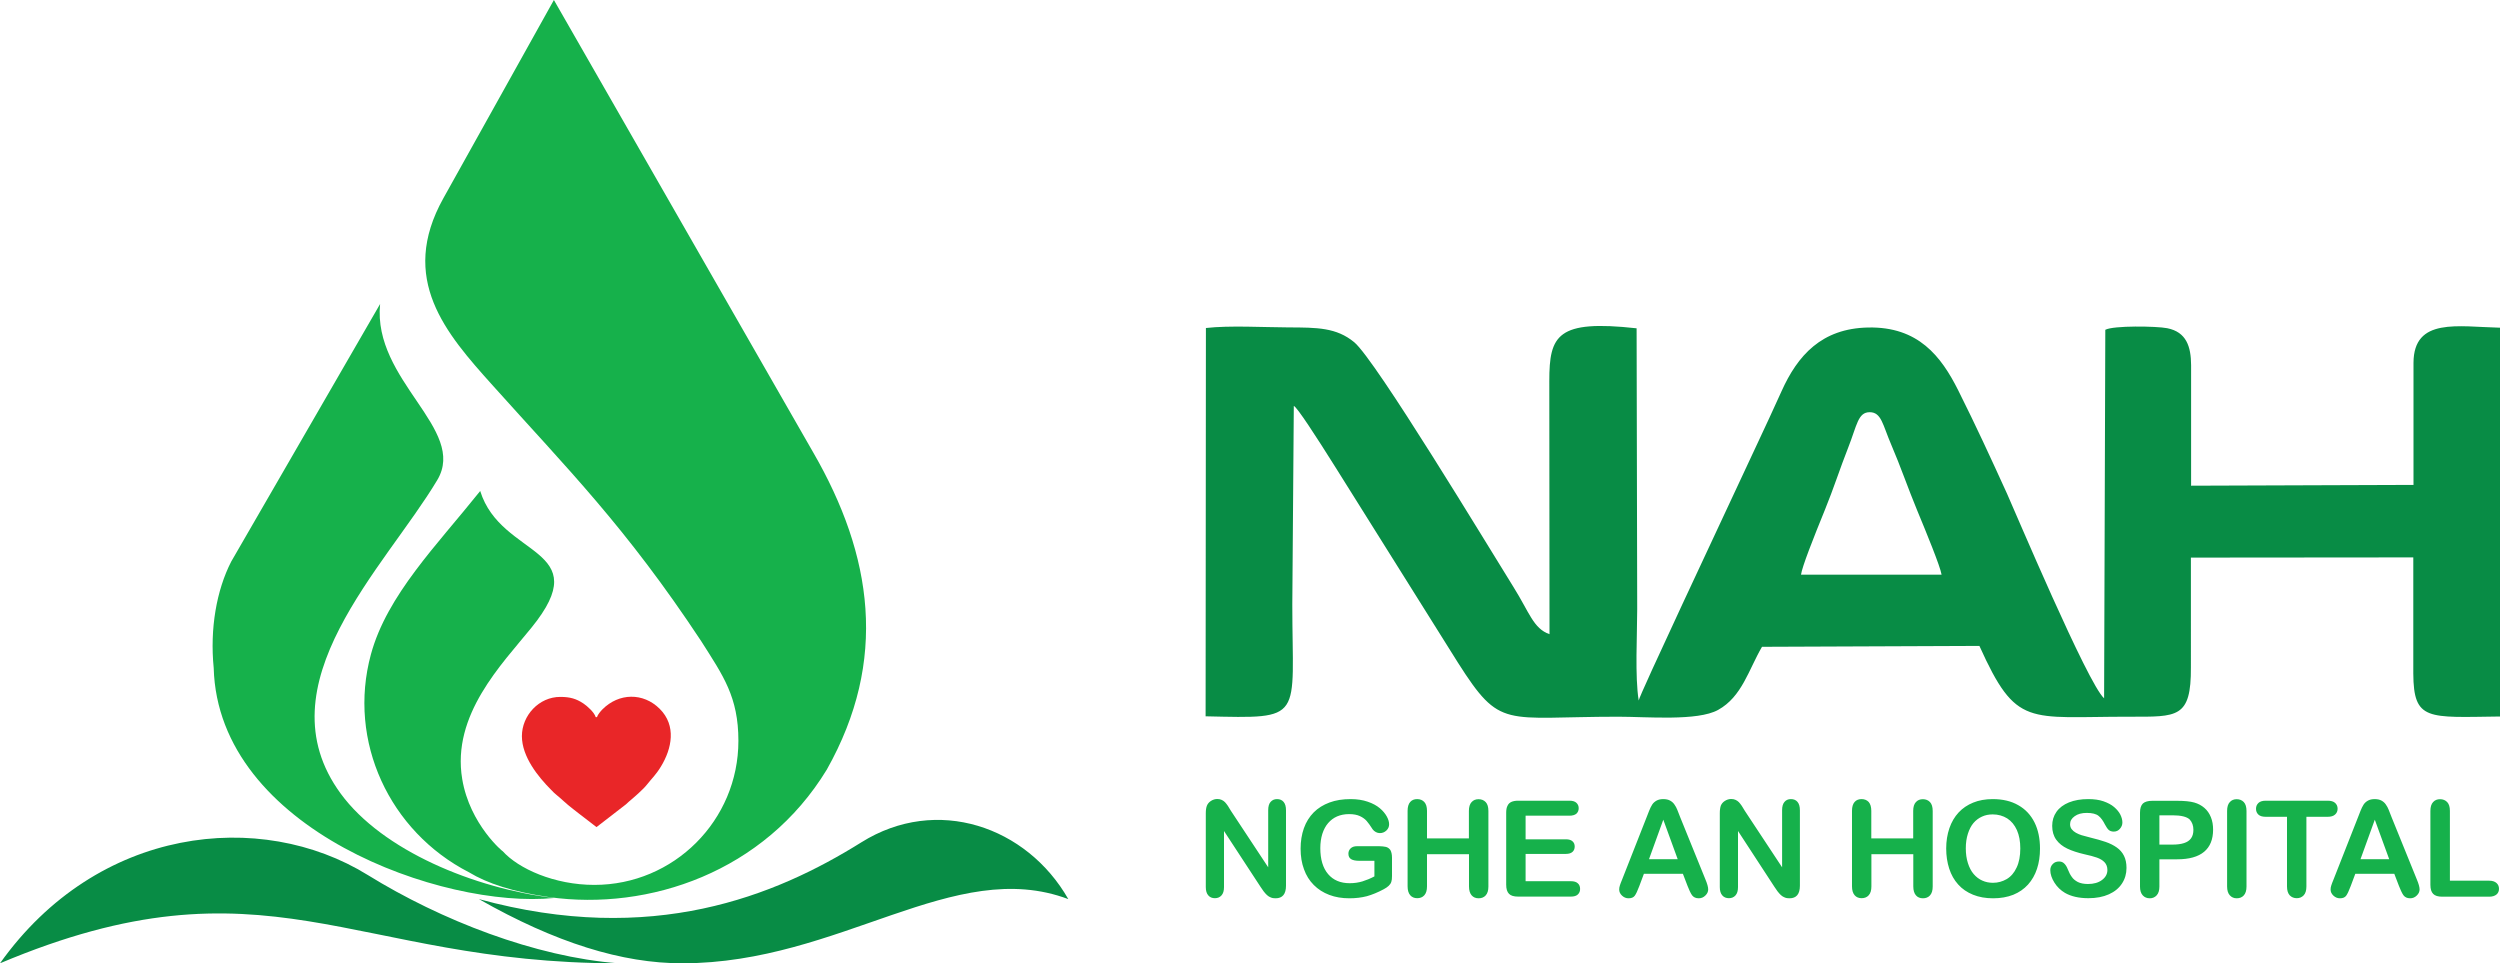 <?xml version="1.0" encoding="utf-8"?>
<!-- Generator: Adobe Illustrator 24.2.0, SVG Export Plug-In . SVG Version: 6.00 Build 0)  -->
<svg version="1.1" id="Layer_1" xmlns="http://www.w3.org/2000/svg" xmlns:xlink="http://www.w3.org/1999/xlink" x="0px" y="0px"
	 viewBox="0 0 2500 963.3" style="enable-background:new 0 0 2500 963.3;" xml:space="preserve">
<style type="text/css">
	.st0{fill-rule:evenodd;clip-rule:evenodd;fill:#088C45;}
	.st1{fill-rule:evenodd;clip-rule:evenodd;fill:#16B14B;}
	.st2{fill-rule:evenodd;clip-rule:evenodd;fill:#E92628;}
	.st3{fill:#16B14B;}
</style>
<g>
	<g>
		<path class="st0" d="M0,963.3c266.1-112.2,350.3,0,618.2,0c-82.9-6.4-177-42.9-250.6-88.4C260.7,808.9,97.7,826,0,963.3
			 M478.9,899.1c76.4,43.5,143.1,64.3,203.7,64.2c157.9-0.2,271.4-107.2,385.7-64.2c-41.4-72.6-131.4-104-206.9-56.8
			C775.5,896,652,946.5,478.9,899.1z"/>
		<path class="st1" d="M554,898c-79.5-9.5-171.6-47.4-213.3-104.4c-80-109.1,44.6-226.4,96.6-313.6c30.3-50.8-64.8-99.3-57.2-176
			L231.2,561.6c-14.7,28.7-21.4,67.1-17.5,106.3C218.1,829.9,443.7,909.2,554,898 M469,872.3c18.1,11,44,19.6,80.1,24.8
			c99.8,14,215.4-25.1,277.7-127.5c61.6-109.4,45.9-214.2-13.6-317.2L553.9,0L443.4,198.2C398.3,279,446,333.4,492.3,385
			c75.2,83.9,133.3,141.7,209,256.3c21.9,34.5,37.1,55.6,37.1,99.5c0,39.8-16.1,75.8-42.2,101.9c-26.1,26.1-62.1,42.2-101.9,42.2
			c-39.8,0-75.8-16.1-91.7-33.8c1.4,1.6-32.8-26.2-40.4-72.1c-10.7-64.2,39.6-114.7,69-151c66.3-81.4-30.1-69.5-51-137
			c-43.2,54.1-93.2,104.1-109.3,163.4C347.3,741.2,389.5,831.5,469,872.3z"/>
		<path class="st2" d="M521.9,736.1c0,20.6,16.2,40.7,29.3,53.8c1.9,1.9,3.3,3.5,5.4,5.1c3.2,2.4,9.7,8.9,16.6,14.1
			c2.2,1.7,3.6,2.9,5.9,4.6l17.4,13.4l29.5-22.8c1.1-0.9,1.6-1.5,2.7-2.5c5.1-4.3,14.6-12.4,18.5-17.5c4.6-5.9,8.6-9.3,13.7-17.7
			c11-18,15.7-41-1.2-57.8c-16.5-16.4-40.8-16-57.3,0.6c-1.7,1.7-4.8,5.4-5.4,7.7h-1.3c-1.3-4.7-8.6-11.2-12.4-13.7
			c-7.1-4.7-13.3-6.5-22.9-6.5C538.9,696.8,521.9,715.6,521.9,736.1"/>
	</g>
	<g>
		<path class="st3" d="M2449.9,810.9v69.8h39.4c3.1,0,5.5,0.8,7.2,2.3c1.7,1.5,2.5,3.5,2.5,5.8c0,2.3-0.8,4.3-2.5,5.7
			s-4.1,2.2-7.3,2.2h-46.9c-4.2,0-7.3-0.9-9.1-2.8c-1.9-1.9-2.8-4.9-2.8-9.1v-73.9c0-3.9,0.9-6.9,2.7-8.8c1.8-2,4.1-2.9,7-2.9
			c2.9,0,5.3,1,7.1,2.9C2449,804,2449.9,806.9,2449.9,810.9 M2360.5,859.2h28.7l-14.4-39.5L2360.5,859.2z M2398.9,885.8l-4.6-12h-39
			l-4.6,12.3c-1.8,4.8-3.3,8-4.6,9.7c-1.3,1.7-3.3,2.5-6.2,2.5c-2.4,0-4.6-0.9-6.5-2.7c-1.9-1.8-2.8-3.8-2.8-6.1
			c0-1.3,0.2-2.7,0.7-4.1c0.4-1.4,1.2-3.3,2.2-5.8l24.5-62.3c0.7-1.8,1.5-3.9,2.5-6.4c1-2.5,2-4.6,3.1-6.3c1.1-1.7,2.6-3,4.4-4
			c1.8-1,4-1.5,6.7-1.5c2.7,0,5,0.5,6.8,1.5c1.8,1,3.3,2.3,4.4,4c1.1,1.6,2.1,3.3,2.8,5.2c0.8,1.9,1.7,4.3,2.9,7.4l25.1,61.9
			c2,4.7,2.9,8.1,2.9,10.3c0,2.2-0.9,4.3-2.8,6.1c-1.9,1.9-4.1,2.8-6.7,2.8c-1.5,0-2.8-0.3-3.9-0.8c-1.1-0.5-2-1.3-2.7-2.2
			c-0.7-0.9-1.5-2.4-2.4-4.3C2400.2,889,2399.5,887.3,2398.9,885.8z M2327.6,816.8h-21.2v69.6c0,4-0.9,7-2.7,8.9
			c-1.8,1.9-4.1,2.9-6.9,2.9c-2.9,0-5.3-1-7.1-2.9c-1.8-2-2.7-4.9-2.7-8.9v-69.6h-21.2c-3.3,0-5.8-0.7-7.4-2.2
			c-1.6-1.5-2.4-3.4-2.4-5.8c0-2.5,0.9-4.4,2.5-5.9s4.1-2.2,7.3-2.2h61.8c3.4,0,5.8,0.7,7.5,2.2c1.6,1.5,2.5,3.4,2.5,5.8
			c0,2.4-0.9,4.4-2.5,5.8C2333.4,816.1,2330.9,816.8,2327.6,816.8z M2227.1,886.4v-75.5c0-3.9,0.9-6.9,2.7-8.8
			c1.8-2,4.1-2.9,6.9-2.9c2.9,0,5.3,1,7.1,2.9c1.8,1.9,2.7,4.9,2.7,8.9v75.5c0,4-0.9,6.9-2.7,8.9c-1.8,2-4.2,2.9-7.1,2.9
			c-2.8,0-5.1-1-6.9-3C2228,893.3,2227.1,890.4,2227.1,886.4z M2172.5,815.3h-13.1v29.3h13.1c4.6,0,8.4-0.5,11.5-1.5
			c3.1-1,5.4-2.5,7-4.7c1.6-2.2,2.4-5,2.4-8.6c0-4.2-1.3-7.7-3.7-10.3C2186.9,816.8,2181.2,815.3,2172.5,815.3z M2177.2,859.3h-17.8
			v27.2c0,3.9-0.9,6.8-2.7,8.8c-1.8,2-4.2,3-6.9,3c-2.9,0-5.3-1-7.1-3c-1.8-2-2.7-4.9-2.7-8.7v-73.9c0-4.3,1-7.3,2.9-9.2
			c2-1.8,5.1-2.7,9.4-2.7h24.9c7.4,0,13,0.6,17,1.7c3.9,1.1,7.3,2.9,10.2,5.4c2.9,2.5,5,5.6,6.5,9.3c1.5,3.7,2.2,7.8,2.2,12.4
			c0,9.8-3,17.2-9,22.2C2198.1,856.8,2189.1,859.3,2177.2,859.3z M2126.5,867.9c0,5.8-1.5,11-4.5,15.6c-3,4.6-7.3,8.2-13.1,10.8
			c-5.8,2.6-12.6,3.9-20.5,3.9c-9.5,0-17.3-1.8-23.4-5.3c-4.4-2.6-7.9-6-10.6-10.3c-2.7-4.3-4.1-8.5-4.1-12.5c0-2.3,0.8-4.4,2.5-6.1
			c1.6-1.7,3.7-2.5,6.2-2.5c2.1,0,3.8,0.6,5.2,2c1.4,1.3,2.6,3.2,3.6,5.8c1.2,3,2.5,5.6,4,7.6c1.4,2.1,3.4,3.7,6,5.1
			c2.6,1.3,6,2,10.2,2c5.7,0,10.4-1.3,14-4c3.6-2.7,5.4-6,5.4-10c0-3.2-1-5.8-2.9-7.8c-1.9-2-4.5-3.5-7.6-4.6
			c-3.1-1.1-7.2-2.2-12.3-3.3c-6.9-1.6-12.7-3.5-17.3-5.7c-4.6-2.2-8.3-5.1-11-8.8c-2.7-3.7-4.1-8.4-4.1-13.9c0-5.3,1.4-10,4.3-14.1
			c2.9-4.1,7.1-7.2,12.5-9.4c5.5-2.2,11.9-3.3,19.2-3.3c5.9,0,11,0.7,15.3,2.2c4.3,1.5,7.9,3.4,10.7,5.8c2.8,2.4,4.9,5,6.2,7.6
			c1.3,2.7,2,5.3,2,7.8c0,2.3-0.8,4.4-2.5,6.3c-1.6,1.9-3.7,2.8-6.1,2.8c-2.2,0-3.9-0.6-5.1-1.7c-1.2-1.1-2.4-2.9-3.8-5.5
			c-1.8-3.6-3.8-6.5-6.3-8.5c-2.4-2-6.4-3-11.8-3c-5,0-9.1,1.1-12.1,3.3c-3.1,2.2-4.6,4.8-4.6,8c0,1.9,0.5,3.6,1.6,5
			c1.1,1.4,2.5,2.6,4.3,3.6c1.8,1,3.7,1.8,5.6,2.4c1.9,0.6,5,1.4,9.3,2.5c5.4,1.3,10.3,2.7,14.7,4.2c4.4,1.5,8.1,3.4,11.2,5.6
			c3.1,2.2,5.5,4.9,7.2,8.3C2125.6,859,2126.5,863.1,2126.5,867.9z M2020.3,848.4c0-7-1.1-13.1-3.4-18.3c-2.3-5.1-5.5-9-9.7-11.7
			c-4.2-2.6-9-4-14.5-4c-3.9,0-7.5,0.7-10.7,2.2c-3.3,1.5-6.1,3.6-8.5,6.4c-2.4,2.8-4.2,6.4-5.6,10.7c-1.4,4.4-2.1,9.2-2.1,14.6
			c0,5.5,0.7,10.4,2.1,14.8c1.4,4.4,3.3,8.1,5.8,11c2.5,2.9,5.4,5.1,8.6,6.5c3.3,1.5,6.8,2.2,10.7,2.2c5,0,9.5-1.3,13.7-3.7
			c4.2-2.5,7.5-6.3,9.9-11.5C2019.1,862.4,2020.3,856,2020.3,848.4z M1992.7,799.1c10,0,18.5,2,25.6,6.1c7.1,4,12.5,9.8,16.2,17.2
			c3.7,7.4,5.5,16.2,5.5,26.2c0,7.4-1,14.2-3,20.2c-2,6.1-5,11.3-9,15.8c-4,4.4-8.9,7.8-14.8,10.2c-5.9,2.3-12.5,3.5-20.1,3.5
			c-7.5,0-14.2-1.2-20.1-3.6c-5.9-2.4-10.9-5.8-14.8-10.2c-4-4.4-7-9.7-9-15.9c-2-6.2-3-12.9-3-20.1c0-7.4,1.1-14.1,3.2-20.3
			c2.1-6.1,5.2-11.4,9.2-15.7c4-4.3,8.9-7.6,14.6-9.9C1978.8,800.3,1985.4,799.1,1992.7,799.1z M1871.3,810.9v27.5h41.9v-27.5
			c0-3.9,0.9-6.9,2.7-8.8c1.8-2,4.1-2.9,7-2.9c2.9,0,5.3,1,7.1,2.9c1.8,1.9,2.7,4.9,2.7,8.9v75.5c0,4-0.9,6.9-2.7,8.9
			c-1.8,2-4.2,2.9-7.1,2.9c-2.9,0-5.3-1-7-3c-1.7-2-2.6-4.9-2.6-8.9v-32.2h-41.9v32.2c0,4-0.9,6.9-2.7,8.9c-1.8,2-4.2,2.9-7.1,2.9
			c-2.9,0-5.3-1-7-3c-1.7-2-2.6-4.9-2.6-8.9v-75.5c0-3.9,0.9-6.9,2.6-8.8c1.7-2,4.1-2.9,7-2.9c2.9,0,5.3,1,7.1,2.9
			C1870.4,804,1871.3,806.9,1871.3,810.9z M1744.8,810.8l37.3,56.5v-57.1c0-3.7,0.8-6.5,2.4-8.3c1.6-1.9,3.7-2.8,6.4-2.8
			c2.8,0,5,0.9,6.6,2.8c1.6,1.9,2.4,4.6,2.4,8.4v75.4c0,8.4-3.5,12.6-10.4,12.6c-1.7,0-3.3-0.2-4.7-0.8c-1.4-0.5-2.7-1.3-3.9-2.4
			c-1.2-1.1-2.3-2.4-3.4-3.8c-1.1-1.5-2.1-2.9-3.1-4.5l-36.4-55.8v56.1c0,3.7-0.8,6.4-2.5,8.3c-1.7,1.9-3.9,2.8-6.6,2.8
			c-2.7,0-5-0.9-6.6-2.8c-1.7-1.9-2.5-4.7-2.5-8.3v-74c0-3.1,0.4-5.6,1-7.4c0.8-2,2.2-3.6,4.1-4.8c1.9-1.2,4-1.9,6.2-1.9
			c1.8,0,3.3,0.3,4.5,0.9c1.3,0.6,2.3,1.3,3.3,2.3c0.9,1,1.9,2.2,2.9,3.7C1742.7,807.5,1743.7,809.1,1744.8,810.8z M1649,859.2h28.7
			l-14.4-39.5L1649,859.2z M1687.5,885.8l-4.6-12h-39l-4.6,12.3c-1.8,4.8-3.3,8-4.6,9.7c-1.3,1.7-3.3,2.5-6.2,2.5
			c-2.4,0-4.6-0.9-6.5-2.7c-1.9-1.8-2.8-3.8-2.8-6.1c0-1.3,0.2-2.7,0.7-4.1c0.4-1.4,1.2-3.3,2.2-5.8l24.5-62.3
			c0.7-1.8,1.5-3.9,2.5-6.4c1-2.5,2-4.6,3.1-6.3c1.1-1.7,2.6-3,4.4-4c1.8-1,4-1.5,6.7-1.5c2.7,0,5,0.5,6.8,1.5c1.8,1,3.3,2.3,4.4,4
			c1.1,1.6,2.1,3.3,2.8,5.2c0.8,1.9,1.7,4.3,2.9,7.4l25.1,61.9c2,4.7,2.9,8.1,2.9,10.3c0,2.2-0.9,4.3-2.8,6.1
			c-1.9,1.9-4.1,2.8-6.7,2.8c-1.5,0-2.8-0.3-3.9-0.8c-1.1-0.5-2-1.3-2.7-2.2c-0.7-0.9-1.5-2.4-2.4-4.3
			C1688.8,889,1688.1,887.3,1687.5,885.8z M1569.4,815.7h-43.8v23.6h40.3c3,0,5.2,0.7,6.6,2c1.5,1.3,2.2,3.1,2.2,5.2
			c0,2.2-0.7,4-2.1,5.3c-1.5,1.4-3.7,2.1-6.7,2.1h-40.3v27.3h45.3c3.1,0,5.4,0.7,6.9,2.1c1.6,1.4,2.3,3.3,2.3,5.7
			c0,2.3-0.8,4.1-2.3,5.5c-1.5,1.4-3.8,2.1-6.9,2.1h-52.8c-4.2,0-7.3-0.9-9.1-2.8c-1.9-1.9-2.8-4.9-2.8-9.1v-72.1
			c0-2.8,0.4-5.1,1.3-6.8c0.8-1.8,2.1-3.1,3.9-3.9c1.8-0.8,4-1.2,6.8-1.2h51.3c3.1,0,5.4,0.7,6.9,2.1c1.5,1.4,2.3,3.2,2.3,5.4
			c0,2.3-0.8,4.1-2.3,5.5C1574.8,815,1572.5,815.7,1569.4,815.7z M1427,810.9v27.5h41.9v-27.5c0-3.9,0.9-6.9,2.7-8.8
			c1.8-2,4.1-2.9,7-2.9c2.9,0,5.3,1,7.1,2.9c1.8,1.9,2.7,4.9,2.7,8.9v75.5c0,4-0.9,6.9-2.7,8.9c-1.8,2-4.2,2.9-7.1,2.9
			c-2.9,0-5.3-1-7-3c-1.7-2-2.6-4.9-2.6-8.9v-32.2H1427v32.2c0,4-0.9,6.9-2.7,8.9c-1.8,2-4.2,2.9-7.1,2.9c-2.9,0-5.3-1-7-3
			c-1.7-2-2.6-4.9-2.6-8.9v-75.5c0-3.9,0.9-6.9,2.6-8.8c1.7-2,4.1-2.9,7-2.9c2.9,0,5.3,1,7.1,2.9C1426.1,804,1427,806.9,1427,810.9z
			 M1392,857.7v18.4c0,2.5-0.2,4.4-0.7,5.8c-0.5,1.5-1.4,2.8-2.7,4c-1.3,1.2-2.9,2.3-5,3.4c-5.8,3.1-11.4,5.4-16.7,6.9
			c-5.4,1.4-11.2,2.1-17.5,2.1c-7.4,0-14.1-1.1-20.1-3.4c-6.1-2.3-11.2-5.6-15.5-9.9c-4.3-4.3-7.6-9.5-9.8-15.7
			c-2.3-6.2-3.4-13-3.4-20.6c0-7.5,1.1-14.3,3.3-20.5c2.2-6.2,5.5-11.4,9.8-15.8c4.3-4.3,9.6-7.6,15.8-9.9
			c6.2-2.3,13.2-3.4,21.1-3.4c6.5,0,12.2,0.9,17.1,2.6c5,1.7,9,3.9,12.1,6.5c3.1,2.6,5.4,5.4,7,8.3c1.6,2.9,2.3,5.5,2.3,7.8
			c0,2.4-0.9,4.5-2.7,6.2c-1.8,1.7-4,2.6-6.5,2.6c-1.4,0-2.7-0.3-4-1c-1.3-0.7-2.4-1.6-3.2-2.7c-2.4-3.7-4.4-6.6-6.1-8.5
			c-1.7-1.9-3.9-3.5-6.7-4.8c-2.8-1.3-6.4-2-10.8-2c-4.5,0-8.5,0.8-12,2.3c-3.5,1.5-6.5,3.8-9,6.7c-2.5,2.9-4.4,6.5-5.8,10.8
			c-1.3,4.3-2,9-2,14.2c0,11.2,2.6,19.9,7.8,26c5.2,6.1,12.4,9.1,21.6,9.1c4.5,0,8.7-0.6,12.7-1.8c3.9-1.2,8-2.9,12-5v-15.6h-15
			c-3.6,0-6.4-0.5-8.2-1.6c-1.9-1.1-2.8-2.9-2.8-5.6c0-2.1,0.8-3.9,2.3-5.3c1.5-1.4,3.6-2.1,6.3-2.1h22c2.7,0,5,0.3,6.9,0.7
			c1.9,0.5,3.4,1.6,4.5,3.2C1391.4,851.9,1392,854.4,1392,857.7z M1230.9,810.8l37.3,56.5v-57.1c0-3.7,0.8-6.5,2.4-8.3
			s3.7-2.8,6.4-2.8c2.8,0,5,0.9,6.6,2.8c1.6,1.9,2.4,4.6,2.4,8.4v75.4c0,8.4-3.5,12.6-10.4,12.6c-1.7,0-3.3-0.2-4.7-0.8
			c-1.4-0.5-2.7-1.3-3.9-2.4c-1.2-1.1-2.3-2.4-3.4-3.8c-1.1-1.5-2.1-2.9-3.1-4.5L1224,831v56.1c0,3.7-0.8,6.4-2.5,8.3
			c-1.7,1.9-3.9,2.8-6.6,2.8c-2.7,0-5-0.9-6.6-2.8c-1.7-1.9-2.5-4.7-2.5-8.3v-74c0-3.1,0.4-5.6,1.1-7.4c0.8-2,2.2-3.6,4.1-4.8
			c1.9-1.2,4-1.9,6.2-1.9c1.8,0,3.3,0.3,4.5,0.9c1.3,0.6,2.3,1.3,3.3,2.3c0.9,1,1.9,2.2,2.9,3.7
			C1228.8,807.5,1229.9,809.1,1230.9,810.8z"/>
		<path class="st0" d="M2500,716.5V327.7c-41.8-0.9-86.3-10.6-86.5,35.1v122.1l-222.4,0.8V365.1c-0.1-18.5-4.7-33.1-23.9-36.9
			c-10.5-2.1-53.9-2.8-61.9,1.6l-1.2,368.5c-16.2-14.1-89.6-188.1-97.2-204.9c-17.2-37.7-30.5-66.7-48.7-103.1
			c-17.1-34.1-40-63.8-90-62.8c-46.6,0.9-70.6,27.9-86.7,63.8c-15.8,35.1-32,68.7-48.1,103.6c-10,21.7-94.9,202.1-94.7,205.6
			c-3.9-23.9-1.5-65.6-1.5-91.4l-0.6-280.8c-79.5-8.8-87.3,6.9-87.3,52.7l0.2,253.2c-16.2-5.7-20.1-21.8-36.1-47.3
			c-26-41.7-137.8-227-159.2-244.7c-17.8-14.7-37.1-14.7-65.9-14.8c-24.6-0.1-59-2.1-82.4,0.6l-0.3,388.3
			c99.9,2.3,86.7,4.1,86.7-111.8l1.5-198.6c3.3,1.2,22.4,30.7,41.5,61.1l122.6,195.6c42.9,67.4,45.5,54.1,160.3,54.1
			c28.6,0,79.4,4.6,99.9-6.8c23.9-13.2,30.5-40.2,43.9-63.1l217.4-0.9c37.1,82.1,47.9,70.7,150.3,70.8c47.6,0,61.5,1.7,61.2-49.5
			V557.6l222.4-0.2v116.1C2413.6,721.1,2427.7,717.4,2500,716.5 M1801,574.7c1.1-8,12.3-36.4,24-65.1c8.4-20.5,15.1-41.5,23.2-62
			c8.8-22.3,9.7-35.4,21.5-35.4c11.8,0,13,12.7,21.5,32.4c9.3,21.6,16.9,43.9,25.9,65.6c9.4,22.7,23.1,56,24.5,64.5L1801,574.7z"/>
	</g>
</g>
</svg>
